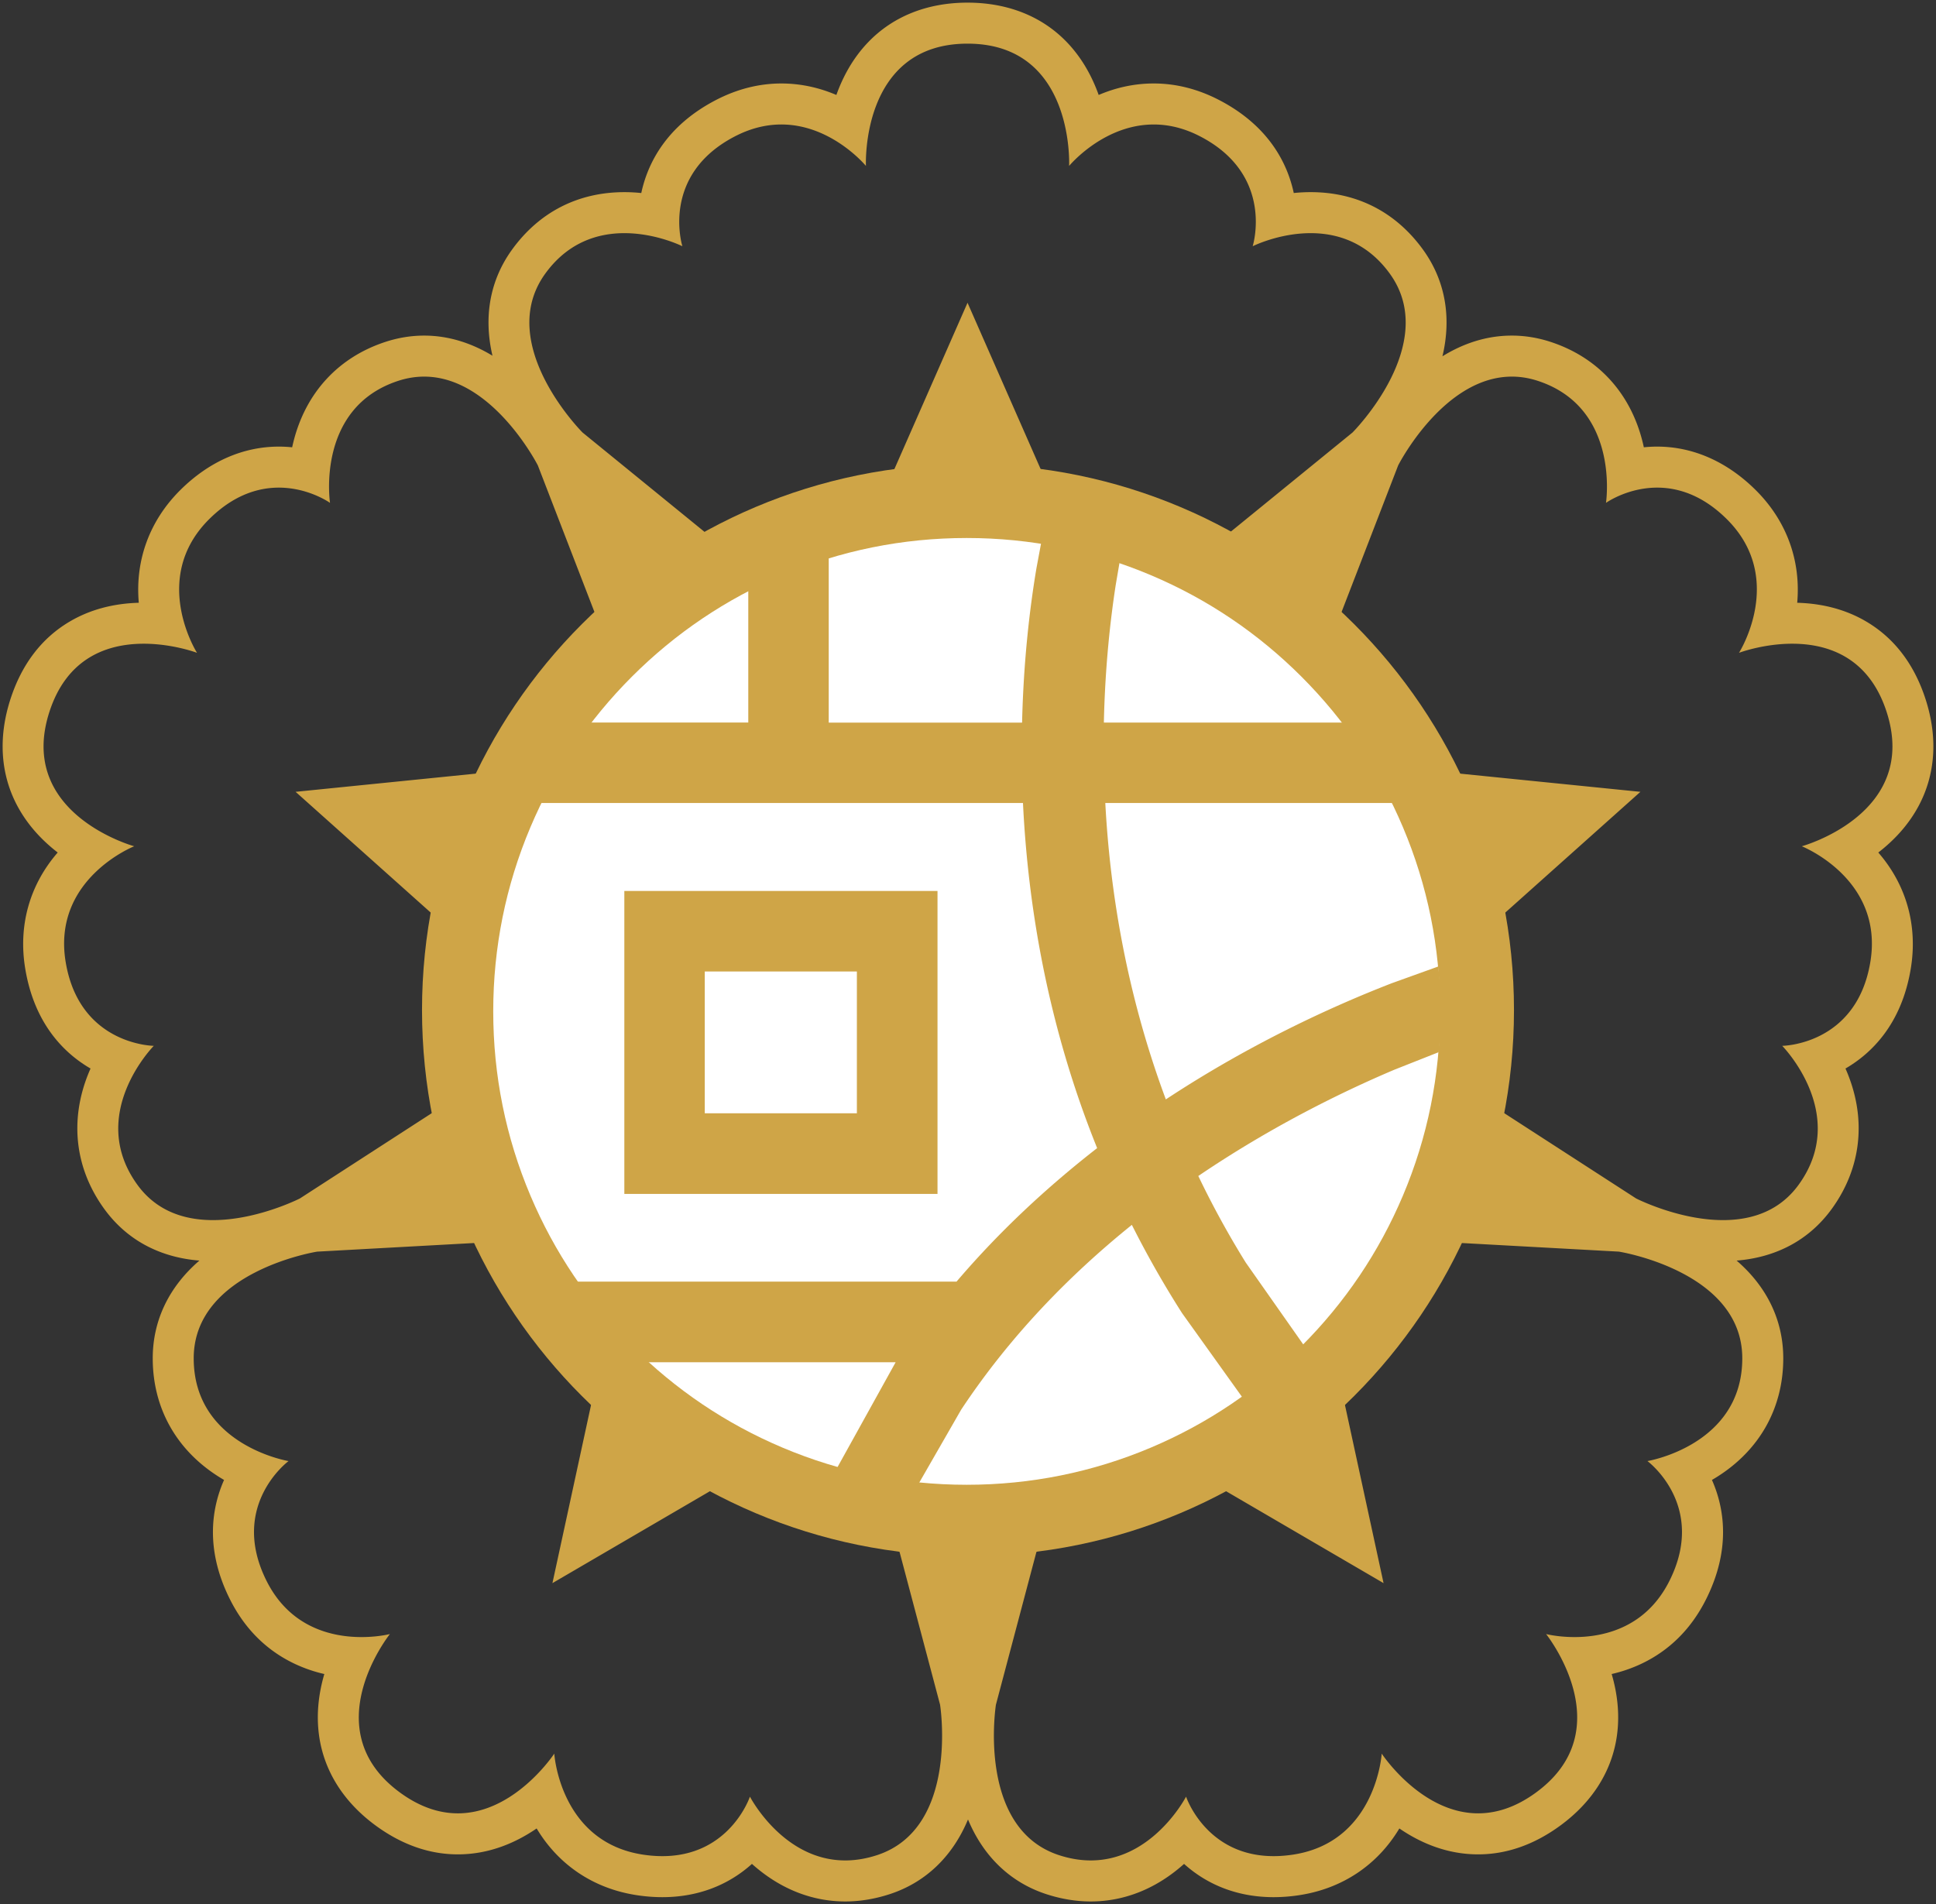 <svg xmlns="http://www.w3.org/2000/svg" width="734" height="722" overflow="hidden"><rect width="100%" height="100%" fill="#333333" stroke="none"/><defs><clipPath id="a"><path d="M273-1h734v722H273z"/></clipPath></defs><g fill-rule="evenodd" clip-path="url(#a)" transform="translate(-273 1)"><path fill="#CFA547" d="m827.076 470.323-53.553 18.083 24.031 110.888-97.907-57.149-33.727 45.407-15.332 57.842c0-.001-7.432 46.85 23.96 57.061 31.387 10.21 48.128-22.2 48.128-22.2s8.921 26.761 40.512 21.993c31.593-4.765 33.665-38.311 33.665-38.311s25.461 38.792 58.381 14.844c32.921-23.948 3.94-60.178 3.94-60.178s32.506 8.393 46.795-20.22c14.291-28.606-8.372-45.371-8.372-45.371s35.96-5.925 35.96-38.966c.001-33.049-46.799-40.449-46.799-40.45Zm-374.153-.001-59.682 3.275c.001 0-46.799 7.401-46.798 40.448 0 33.042 35.959 38.967 35.959 38.967s-22.662 16.765-8.371 45.372c14.288 28.612 46.794 20.218 46.794 20.218s-28.98 36.231 3.94 60.179c32.921 23.948 58.382-14.844 58.382-14.844s2.072 33.546 33.666 38.31c31.59 4.768 40.511-21.992 40.511-21.992s16.741 32.41 48.127 22.201c31.393-10.212 23.961-57.062 23.962-57.062l-15.335-57.842-33.725-45.406-97.907 57.148 24.031-110.888Zm391.77-328.479c-25.144 1.249-41.599 33.618-41.6 33.618l-21.551 55.818.628 56.583 112.759 11.383-84.541 75.568 32.71 46.147 50.206 32.474c-.002-.001 42.204 21.553 61.605-5.183 19.398-26.731-6.215-52.687-6.215-52.687s28.176-.226 33.409-31.781c5.237-31.555-25.988-43.894-25.988-43.894s44.715-12.257 32.142-51.005c-12.576-38.748-55.946-22.349-55.946-22.349s18.017-28.358-4.746-50.806c-22.757-22.449-45.685-6.049-45.685-6.049s5.484-36.072-25.902-46.283c-3.924-1.276-7.693-1.733-11.285-1.554Zm-409.384 0c-3.592-.179-7.361.278-11.285 1.554-31.387 10.21-25.903 46.282-25.903 46.282s-22.928-16.398-45.686 6.05c-22.762 22.447-4.744 50.806-4.744 50.806s-43.372-16.401-55.947 22.348c-12.574 38.748 32.142 51.004 32.142 51.004s-31.225 12.34-25.988 43.896c5.232 31.554 33.409 31.78 33.409 31.78s-25.613 25.956-6.215 52.687c19.4 26.737 61.607 5.182 61.607 5.183l50.205-32.475 32.71-46.146-84.542-75.568L497.83 287.86l.628-56.582-21.551-55.818s-16.455-32.368-41.598-33.617ZM639.82 15.553c-40.693 0-38.516 46.366-38.516 46.366s-21.371-25.92-49.727-11.182c-28.356 14.734-19.864 41.633-19.864 41.633s-32.571-16.368-51.968 10.363c-19.402 26.736 14.115 60.265 14.114 60.265l46.362 37.771 53.941 16.887 45.658-103.853 45.657 103.853 53.942-16.886 46.363-37.772c-.002 0 33.516-33.529 14.113-60.265-19.397-26.731-51.967-10.363-51.967-10.363s8.492-26.9-19.864-41.633C699.707 36 678.337 61.92 678.337 61.92s2.176-46.367-38.517-46.367ZM639.819 0c15.292 0 28.36 5.23 37.79 15.126 5.772 6.059 9.514 13.096 11.934 19.88 5.993-2.558 13.004-4.355 20.872-4.355 8.44 0 16.786 2.114 24.807 6.283 18.976 9.859 25.917 24.19 28.288 35.257a62.404 62.404 0 0 1 6.398-.335c17.523 0 32.238 7.517 42.556 21.735 8.458 11.656 10.941 25.66 7.415 40.506 7.522-4.644 16.324-7.846 26.308-7.846 4.883 0 9.792.791 14.592 2.353 17.936 5.836 30.366 19.337 34.997 38.017.165.668.318 1.331.458 1.988a48.88 48.88 0 0 1 5.055-.263c13.51 0 26.366 5.638 37.178 16.304 11.785 11.619 17.345 26.717 15.914 42.91 9.867.269 18.699 2.68 26.278 7.177 10.56 6.264 18.087 16.136 22.371 29.341 4.73 14.56 3.8 28.619-2.69 40.656-3.975 7.38-9.515 13.124-15.221 17.527 10.661 12.256 15.021 27.737 12.31 44.072-3.501 21.117-14.969 32.155-24.748 37.832.271.613.536 1.239.794 1.876 7.218 17.838 5.09 36.075-5.997 51.353-8.463 11.665-20.866 18.376-36.073 19.598 11.508 9.923 17.689 22.684 17.688 37.053 0 18.884-8.983 34.891-25.296 45.074a64 64 0 0 1-1.744 1.05c4.578 10.348 7.376 26.025-2.188 45.172-5.606 11.224-13.887 19.486-24.613 24.554a54.901 54.901 0 0 1-11.215 3.865c2.03 6.917 3.137 14.822 2.022 23.128-1.819 13.555-9.32 25.477-21.692 34.477-9.831 7.151-20.242 10.777-30.945 10.777-11.884 0-21.964-4.399-29.878-9.825-8.349 13.922-21.7 22.847-38.042 25.312a64.675 64.675 0 0 1-9.619.743c-13.135 0-24.773-4.341-33.967-12.615-10.397 9.332-22.56 14.243-35.369 14.243h-.005c-5.534-.001-11.185-.927-16.794-2.752-13.666-4.445-23.881-14.287-29.748-28.335-5.867 14.048-16.086 23.891-29.748 28.336-5.611 1.825-11.262 2.751-16.795 2.751-12.81 0-24.973-4.911-35.371-14.243-9.193 8.273-20.83 12.613-33.966 12.613-3.12 0-6.358-.25-9.623-.743-16.338-2.463-29.69-11.39-38.041-25.31-7.913 5.425-17.993 9.825-29.878 9.825-10.702 0-21.114-3.627-30.945-10.777-12.371-9-19.872-20.922-21.692-34.477-1.115-8.305-.007-16.211 2.022-23.127a54.955 54.955 0 0 1-11.216-3.866c-10.725-5.067-19.006-13.33-24.612-24.555-9.564-19.144-6.765-34.822-2.188-45.17a64.054 64.054 0 0 1-1.744-1.051c-16.313-10.182-25.296-26.191-25.296-45.075-.001-14.371 6.18-27.13 17.69-37.053-15.211-1.222-27.611-7.933-36.075-19.599-11.087-15.276-13.216-33.513-5.997-51.352.258-.636.524-1.262.795-1.875-9.78-5.679-21.247-16.716-24.749-37.835-2.712-16.332 1.649-31.812 12.309-44.069-5.705-4.403-11.245-10.148-15.221-17.528-6.485-12.037-7.416-26.095-2.691-40.657 4.286-13.206 11.813-23.079 22.374-29.342 7.577-4.496 16.41-6.906 26.277-7.175-1.431-16.195 4.128-31.289 15.914-42.912 10.811-10.665 23.669-16.302 37.179-16.302 1.741 0 3.427.094 5.053.263.14-.657.294-1.321.459-1.988 4.631-18.679 17.06-32.18 34.998-38.016 4.799-1.561 9.708-2.353 14.591-2.353 8.856 0 17.594 2.599 25.896 7.625-3.45-14.762-.953-28.683 7.466-40.285 10.319-14.22 25.034-21.735 42.556-21.735 2.204 0 4.344.123 6.397.335 2.372-11.066 9.312-25.396 28.291-35.258 8.019-4.168 16.365-6.282 24.806-6.282 7.868 0 14.878 1.798 20.87 4.355 2.42-6.784 6.162-13.821 11.935-19.88C611.46 5.231 624.528 0 639.819 0Z"/><path fill="#CFA547" d="M433 382c0-114.323 92.677-207 207-207s207 92.677 207 207-92.677 207-207 207-207-92.677-207-207Z"/><path fill="#FFF" d="M639.5 562c-24.227 0-47.735-4.747-69.876-14.113-21.376-9.04-40.571-21.981-57.051-38.461-16.48-16.481-29.42-35.674-38.46-57.052C464.748 430.239 460 406.729 460 382.5c0-24.229 4.747-47.739 14.113-69.874 9.041-21.377 21.981-40.572 38.46-57.051 16.479-16.48 35.675-29.42 57.052-38.462C591.765 207.748 615.274 203 639.5 203s47.736 4.747 69.875 14.113c21.378 9.041 40.573 21.981 57.051 38.462 16.479 16.478 29.42 35.673 38.461 57.052C814.252 334.765 819 358.274 819 382.5c0 24.228-4.747 47.737-14.113 69.875-9.041 21.377-21.981 40.571-38.461 57.051-16.479 16.481-35.674 29.421-57.052 38.461C687.235 557.252 663.726 562 639.5 562Z"/><path fill="#CFA547" d="m678.236 559.315-2.659.827-1.29.131Zm33.457-10.918-2.163 1.177-2.654.827Zm-151.085-3.238 17.818 7.437-9.706-3.022Zm179.686-12.34-.04.034-.134.072Zm-210.33-6.611 12.276 8.955-4.245-2.31Zm10.241-158.828v53.765h57.667V367.38Zm-30.499-30.538H628.44v114.875H509.706V352.043ZM667.895 204l7.682.777 21.994 6.845-1.554 9.115c-1.979 12.823-4.045 30.714-4.504 52.241h90.95l6.646 8.077 12.14 22.427H692.057c1.768 33.497 8.025 72.298 22.951 112.392 32.132-21.169 63.078-35.299 85.694-44.068l17.591-6.33L820 382.459l-1.56 15.513-16.847 6.668c-20.838 8.835-47.27 21.963-74.276 40.276a343.665 343.665 0 0 0 17.995 32.834l22.483 32.017-.772.939-22.609 18.704-23.268-32.515a376.827 376.827 0 0 1-19.024-33.445c-23.487 18.924-46.189 42.096-64.722 70.088L621.047 562l-18.375-1.858-12.644-3.935 22.533-40.659h-95.482l-5.853-4.842-21.171-25.73h145.593c16.627-19.52 34.852-36.251 53.315-50.636-18.871-46.759-26.249-92.227-28.12-130.858H477l12.14-22.427 6.646-8.077h60.91v-51.09l12.024-6.543 18.476-5.751v63.417h73.308c.56-24.102 3.034-44.149 5.427-58.447Z"/></g></svg>